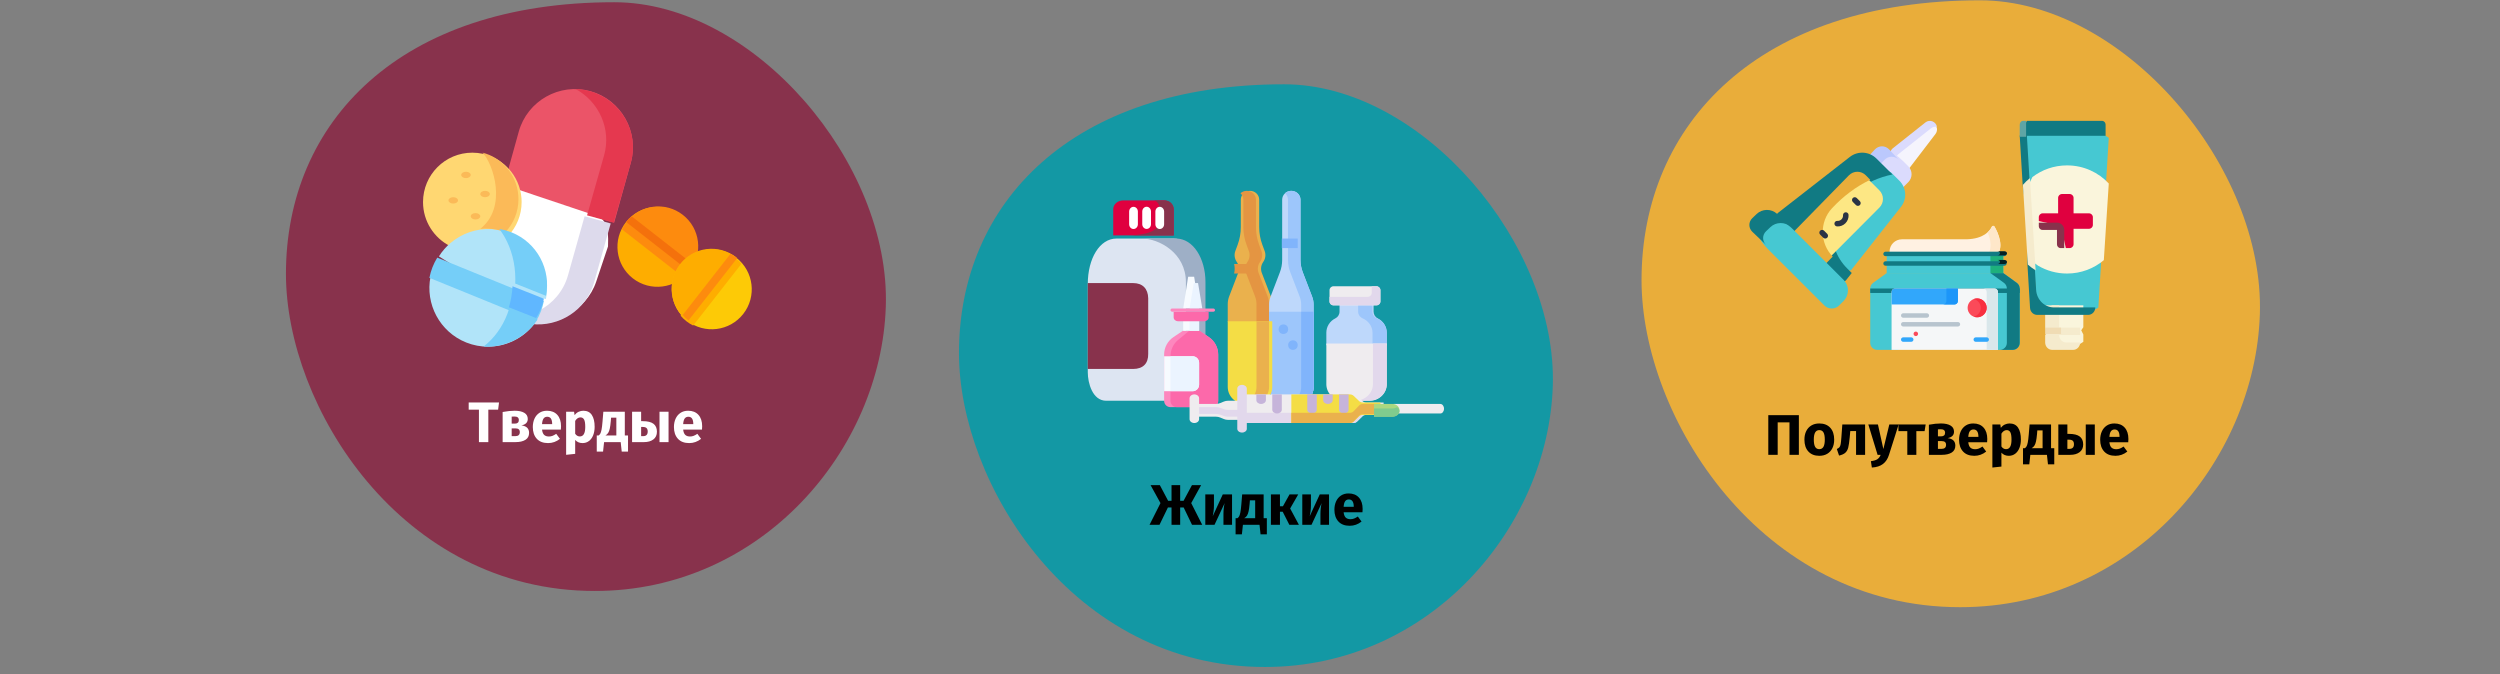 <?xml version="1.0" encoding="UTF-8"?>
<svg width="786px" height="212px" viewBox="0 0 786 212" version="1.1" xmlns="http://www.w3.org/2000/svg" xmlns:xlink="http://www.w3.org/1999/xlink">
    <rect x="0" y="0" width="786" height="212" fill="#808080" stroke="none"/>
    <title>arzneimittel-anwendungsformen-darreichungsformen-konsistenz-ru</title>
    <g id="Page-1" stroke="none" stroke-width="1" fill="none" fill-rule="evenodd">
        <g id="vorlage" transform="translate(-123, -69772)">
            <g id="arzneimittel-anwendungsformen-darreichungsformen-konsistenz-ru" transform="translate(123, 69772)">
                <polygon id="Path" points="0 0 786 0 786 211.7 0 211.7"></polygon>
                <g id="Group" transform="translate(89.9, 0.7)" fill-rule="nonzero">
                    <path d="M97.1,185.1 C149.6,185.1 187.1,140.7 188.6,95.7 C190.1,50.7 147.2,0 103.2,0 C35.7,0 -1.42108547e-14,37.7 -1.42108547e-14,85.4 C-1.42108547e-14,126.9 36,185.1 97.1,185.1 Z" id="Path" fill="#88324C"></path>
                    <g id="Твердые" transform="translate(57.455, 125.826)" fill="#FFFFFF">
                        <polygon id="Path" points="9.54 0 9.252 2.268 6.174 2.268 6.174 12.474 3.222 12.474 3.222 2.268 0 2.268 0 0"></polygon>
                        <path d="M16.56,7.218 C18.18,7.41 18.99,8.196 18.99,9.576 C18.99,10.548 18.609,11.274 17.847,11.754 C17.085,12.234 16.044,12.474 14.724,12.474 L10.674,12.474 L10.674,3.006 C12.102,2.742 13.362,2.61 14.454,2.61 C15.75,2.61 16.761,2.829 17.487,3.267 C18.213,3.705 18.576,4.35 18.576,5.202 C18.576,5.742 18.405,6.183 18.063,6.525 C17.721,6.867 17.22,7.098 16.56,7.218 Z M14.4,4.428 C14.028,4.428 13.734,4.44 13.518,4.464 L13.518,6.66 L14.526,6.66 C14.922,6.66 15.228,6.567 15.444,6.381 C15.66,6.195 15.768,5.91 15.768,5.526 C15.768,4.794 15.312,4.428 14.4,4.428 Z M14.634,10.602 C15.594,10.602 16.074,10.176 16.074,9.324 C16.074,8.928 15.96,8.634 15.732,8.442 C15.504,8.25 15.144,8.154 14.652,8.154 L13.518,8.154 L13.518,10.602 L14.634,10.602 Z" id="Shape"></path>
                        <path d="M29.034,7.506 C29.034,7.902 29.016,8.244 28.98,8.532 L23.058,8.532 C23.154,9.336 23.382,9.9 23.742,10.224 C24.102,10.548 24.6,10.71 25.236,10.71 C25.62,10.71 25.992,10.641 26.352,10.503 C26.712,10.365 27.102,10.152 27.522,9.864 L28.692,11.448 C27.576,12.336 26.334,12.78 24.966,12.78 C23.418,12.78 22.23,12.324 21.402,11.412 C20.574,10.5 20.16,9.276 20.16,7.74 C20.16,6.768 20.334,5.895 20.682,5.121 C21.03,4.347 21.54,3.735 22.212,3.285 C22.884,2.835 23.688,2.61 24.624,2.61 C26.004,2.61 27.084,3.042 27.864,3.906 C28.644,4.77 29.034,5.97 29.034,7.506 Z M26.244,6.696 C26.22,5.232 25.704,4.5 24.696,4.5 C24.204,4.5 23.823,4.68 23.553,5.04 C23.283,5.4 23.118,5.994 23.058,6.822 L26.244,6.822 L26.244,6.696 Z" id="Shape"></path>
                        <path d="M36.036,2.61 C37.236,2.61 38.13,3.054 38.718,3.942 C39.306,4.83 39.6,6.072 39.6,7.668 C39.6,8.652 39.447,9.531 39.141,10.305 C38.835,11.079 38.394,11.685 37.818,12.123 C37.242,12.561 36.57,12.78 35.802,12.78 C34.842,12.78 34.068,12.45 33.48,11.79 L33.48,16.164 L30.636,16.47 L30.636,2.916 L33.138,2.916 L33.282,3.978 C33.654,3.51 34.08,3.165 34.56,2.943 C35.04,2.721 35.532,2.61 36.036,2.61 Z M34.938,10.692 C36.078,10.692 36.648,9.696 36.648,7.704 C36.648,6.576 36.522,5.793 36.27,5.355 C36.018,4.917 35.64,4.698 35.136,4.698 C34.812,4.698 34.509,4.794 34.227,4.986 C33.945,5.178 33.696,5.454 33.48,5.814 L33.48,9.846 C33.864,10.41 34.35,10.692 34.938,10.692 Z" id="Shape"></path>
                        <path d="M50.094,10.386 L50.094,15.462 L48.114,15.462 L47.79,12.474 L42.57,12.474 L42.246,15.462 L40.266,15.462 L40.266,10.386 L40.86,10.386 C41.076,10.23 41.253,10.029 41.391,9.783 C41.529,9.537 41.655,9.132 41.769,8.568 C41.883,8.004 41.982,7.2 42.066,6.156 L42.336,2.916 L49.086,2.916 L49.086,10.386 L50.094,10.386 Z M46.422,4.788 L44.766,4.788 L44.676,5.904 C44.592,6.864 44.487,7.635 44.361,8.217 C44.235,8.799 44.064,9.255 43.848,9.585 C43.632,9.915 43.344,10.182 42.984,10.386 L46.422,10.386 L46.422,4.788 Z" id="Shape"></path>
                        <path d="M54.72,5.886 C56.268,5.886 57.399,6.165 58.113,6.723 C58.827,7.281 59.184,8.106 59.184,9.198 C59.184,10.254 58.812,11.064 58.068,11.628 C57.324,12.192 56.346,12.474 55.134,12.474 L51.372,12.474 L51.372,2.916 L54.216,2.916 L54.216,5.886 L54.72,5.886 Z M59.994,2.916 L62.838,2.916 L62.838,12.474 L59.994,12.474 L59.994,2.916 Z M54.828,10.602 C55.8,10.602 56.286,10.116 56.286,9.144 C56.286,8.652 56.163,8.289 55.917,8.055 C55.671,7.821 55.254,7.704 54.666,7.704 L54.216,7.704 L54.216,10.602 L54.828,10.602 Z" id="Shape"></path>
                        <path d="M73.404,7.506 C73.404,7.902 73.386,8.244 73.35,8.532 L67.428,8.532 C67.524,9.336 67.752,9.9 68.112,10.224 C68.472,10.548 68.97,10.71 69.606,10.71 C69.99,10.71 70.362,10.641 70.722,10.503 C71.082,10.365 71.472,10.152 71.892,9.864 L73.062,11.448 C71.946,12.336 70.704,12.78 69.336,12.78 C67.788,12.78 66.6,12.324 65.772,11.412 C64.944,10.5 64.53,9.276 64.53,7.74 C64.53,6.768 64.704,5.895 65.052,5.121 C65.4,4.347 65.91,3.735 66.582,3.285 C67.254,2.835 68.058,2.61 68.994,2.61 C70.374,2.61 71.454,3.042 72.234,3.906 C73.014,4.77 73.404,5.97 73.404,7.506 Z M70.614,6.696 C70.59,5.232 70.074,4.5 69.066,4.5 C68.574,4.5 68.193,4.68 67.923,5.04 C67.653,5.4 67.488,5.994 67.428,6.822 L70.614,6.822 L70.614,6.696 Z" id="Shape"></path>
                    </g>
                </g>
                <g id="Group" transform="translate(301.5, 26.5)" fill-rule="nonzero">
                    <path d="M96.2,183.2 C148.2,183.2 185.3,139.2 186.7,94.8 C188.1,50.4 145.7,0 102.2,0 C35.4,0 0,37.3 0,84.5 C0,125.6 35.7,183.2 96.2,183.2 Z" id="Path" fill="#1398A4"></path>
                    <g id="Жидкие" transform="translate(59.915, 126.026)" fill="#000000">
                        <polygon id="Path" points="16.218 0 13.104 5.652 16.56 12.474 13.356 12.474 10.728 7.02 9.63 7.02 9.63 12.474 6.912 12.474 6.912 7.02 5.778 7.02 3.132 12.474 0 12.474 3.438 5.652 0.324 0 3.24 0 5.85 4.932 6.912 4.932 6.912 0 9.63 0 9.63 4.932 10.692 4.932 13.338 0"></polygon>
                        <path d="M25.938,12.474 L23.238,12.474 L23.238,9.072 C23.238,8.4 23.274,7.764 23.346,7.164 C23.418,6.564 23.508,6.06 23.616,5.652 L20.43,12.474 L17.532,12.474 L17.532,2.916 L20.25,2.916 L20.25,6.372 C20.25,7.008 20.211,7.632 20.133,8.244 C20.055,8.856 19.968,9.36 19.872,9.756 L23.022,2.916 L25.938,2.916 L25.938,12.474 Z" id="Path"></path>
                        <path d="M36.882,10.386 L36.882,15.462 L34.902,15.462 L34.578,12.474 L29.358,12.474 L29.034,15.462 L27.054,15.462 L27.054,10.386 L27.648,10.386 C27.864,10.23 28.041,10.029 28.179,9.783 C28.317,9.537 28.443,9.132 28.557,8.568 C28.671,8.004 28.77,7.2 28.854,6.156 L29.124,2.916 L35.874,2.916 L35.874,10.386 L36.882,10.386 Z M33.21,4.788 L31.554,4.788 L31.464,5.904 C31.38,6.864 31.275,7.635 31.149,8.217 C31.023,8.799 30.852,9.255 30.636,9.585 C30.42,9.915 30.132,10.182 29.772,10.386 L33.21,10.386 L33.21,4.788 Z" id="Shape"></path>
                        <polygon id="Path" points="46.746 2.916 44.208 7.344 46.962 12.474 43.956 12.474 41.868 8.37 41.004 8.37 41.004 12.474 38.16 12.474 38.16 2.916 41.004 2.916 41.004 6.642 41.94 6.642 44.01 2.916"></polygon>
                        <path d="M56.43,12.474 L53.73,12.474 L53.73,9.072 C53.73,8.4 53.766,7.764 53.838,7.164 C53.91,6.564 54,6.06 54.108,5.652 L50.922,12.474 L48.024,12.474 L48.024,2.916 L50.742,2.916 L50.742,6.372 C50.742,7.008 50.703,7.632 50.625,8.244 C50.547,8.856 50.46,9.36 50.364,9.756 L53.514,2.916 L56.43,2.916 L56.43,12.474 Z" id="Path"></path>
                        <path d="M66.996,7.506 C66.996,7.902 66.978,8.244 66.942,8.532 L61.02,8.532 C61.116,9.336 61.344,9.9 61.704,10.224 C62.064,10.548 62.562,10.71 63.198,10.71 C63.582,10.71 63.954,10.641 64.314,10.503 C64.674,10.365 65.064,10.152 65.484,9.864 L66.654,11.448 C65.538,12.336 64.296,12.78 62.928,12.78 C61.38,12.78 60.192,12.324 59.364,11.412 C58.536,10.5 58.122,9.276 58.122,7.74 C58.122,6.768 58.296,5.895 58.644,5.121 C58.992,4.347 59.502,3.735 60.174,3.285 C60.846,2.835 61.65,2.61 62.586,2.61 C63.966,2.61 65.046,3.042 65.826,3.906 C66.606,4.77 66.996,5.97 66.996,7.506 Z M64.206,6.696 C64.182,5.232 63.666,4.5 62.658,4.5 C62.166,4.5 61.785,4.68 61.515,5.04 C61.245,5.4 61.08,5.994 61.02,6.822 L64.206,6.822 L64.206,6.696 Z" id="Shape"></path>
                    </g>
                </g>
                <g id="syrup" transform="translate(360.5, 94.5) scale(-1, 1) translate(-360.5, -94.5) translate(342, 63)" fill-rule="nonzero">
                    <path d="M31.194,63 L6.806,63 C2.452,63 1,57.035 1,54.051 L1,25.713 C1,18.256 4.762,12 10,12 L28,12 C33.238,12 37,18.256 37,26.282 L37,54.051 C37,57.358 35.548,63 31.194,63 L31.194,63 Z" id="Path" fill="#DDE5F2"></path>
                    <path d="M12.108,63 L5.954,63 C1.492,63 0,57.03 0,54.045 L0,25.71 C0,18.255 3.862,12 9.231,12 L20,12 C14.631,12 6.154,16.5 6.154,25.71 L6.154,54.045 C6.154,57.03 7.646,63 12.108,63 Z" id="Path" fill="#9EAFC6"></path>
                    <path d="M25.833,0 L13.167,0 C11.417,0 10,1.231 10,2.75 L10,11 L29,11 L29,2.75 C29,1.231 27.583,0 25.833,0 Z" id="Path" fill="#E0003F"></path>
                    <path d="M22.751,26 C19.743,26 18.063,27.784 18.002,30.764 L18.002,48.234 C17.94,51.305 19.662,53 22.751,53 L37,53 L37,26 L22.751,26 Z" id="Path" fill="#88324C"></path>
                    <path d="M24,11 C24,11 16.52,11 15.12,8.25 C13.72,5.5 13.72,0 16.52,0 L12.8,0 C11.253,0 10,1.231 10,2.75 L10,11 L24,11 Z" id="Path" fill="#88324C"></path>
                    <g id="Group" transform="translate(13, 2)" fill="#FFFFFF">
                        <path d="M1.375,7 C0.616,7 0,6.328 0,5.5 L0,1.523 C0,0.695 0.616,0.023 1.375,0.023 C2.134,0.023 2.75,0.695 2.75,1.523 L2.75,5.5 C2.75,6.328 2.134,7 1.375,7 Z" id="Path"></path>
                        <path d="M5.5,6.977 C4.741,6.977 4.125,6.305 4.125,5.477 L4.125,1.5 C4.125,0.672 4.741,0 5.5,0 C6.259,0 6.875,0.672 6.875,1.5 L6.875,5.477 C6.875,6.305 6.259,6.977 5.5,6.977 Z" id="Path"></path>
                        <path d="M9.625,7 C8.866,7 8.25,6.328 8.25,5.5 L8.25,1.523 C8.25,0.695 8.866,0.023 9.625,0.023 C10.384,0.023 11,0.695 11,1.523 L11,5.5 C11,6.328 10.384,7 9.625,7 Z" id="Path"></path>
                    </g>
                </g>
                <g id="Group" transform="translate(516.1, 0.1)" fill-rule="nonzero">
                    <path d="M100.2,190.8 C154.3,190.8 192.9,145 194.4,98.7 C195.9,52.4 151.7,0 106.4,0 C36.9,0 1.13686838e-13,38.8 1.13686838e-13,88 C1.13686838e-13,130.8 37.2,190.8 100.2,190.8 Z" id="Path" fill="#E9AD3A"></path>
                    <g id="Полутвердые" transform="translate(39.851, 130.426)" fill="#000000">
                        <polygon id="Path" points="9.612 0 9.612 12.474 6.66 12.474 6.66 2.268 2.952 2.268 2.952 12.474 0 12.474 0 0"></polygon>
                        <path d="M16.038,2.61 C17.502,2.61 18.648,3.057 19.476,3.951 C20.304,4.845 20.718,6.096 20.718,7.704 C20.718,8.724 20.529,9.615 20.151,10.377 C19.773,11.139 19.233,11.73 18.531,12.15 C17.829,12.57 16.998,12.78 16.038,12.78 C14.586,12.78 13.443,12.333 12.609,11.439 C11.775,10.545 11.358,9.294 11.358,7.686 C11.358,6.666 11.547,5.775 11.925,5.013 C12.303,4.251 12.843,3.66 13.545,3.24 C14.247,2.82 15.078,2.61 16.038,2.61 Z M16.038,4.698 C15.462,4.698 15.03,4.941 14.742,5.427 C14.454,5.913 14.31,6.666 14.31,7.686 C14.31,8.73 14.451,9.492 14.733,9.972 C15.015,10.452 15.45,10.692 16.038,10.692 C16.614,10.692 17.046,10.449 17.334,9.963 C17.622,9.477 17.766,8.724 17.766,7.704 C17.766,6.66 17.625,5.898 17.343,5.418 C17.061,4.938 16.626,4.698 16.038,4.698 Z" id="Shape"></path>
                        <path d="M30.438,2.916 L30.438,12.474 L27.594,12.474 L27.594,5.004 L25.776,5.004 L25.596,7.038 C25.464,8.442 25.311,9.489 25.137,10.179 C24.963,10.869 24.66,11.412 24.228,11.808 C23.796,12.204 23.136,12.504 22.248,12.708 L21.546,10.638 C21.942,10.458 22.221,10.269 22.383,10.071 C22.545,9.873 22.668,9.555 22.752,9.117 C22.836,8.679 22.914,7.938 22.986,6.894 L23.274,2.916 L30.438,2.916 Z" id="Path"></path>
                        <path d="M37.944,12.492 C37.56,13.728 36.933,14.679 36.063,15.345 C35.193,16.011 34.026,16.386 32.562,16.47 L32.256,14.472 C33.168,14.352 33.843,14.148 34.281,13.86 C34.719,13.572 35.07,13.11 35.334,12.474 L34.362,12.474 L31.446,2.916 L34.47,2.916 L36.18,10.656 L38.052,2.916 L40.986,2.916 L37.944,12.492 Z" id="Path"></path>
                        <polygon id="Path" points="49.482 2.916 49.14 5.022 46.548 5.022 46.548 12.474 43.704 12.474 43.704 5.022 40.914 5.022 40.914 2.916"></polygon>
                        <path d="M56.376,7.218 C57.996,7.41 58.806,8.196 58.806,9.576 C58.806,10.548 58.425,11.274 57.663,11.754 C56.901,12.234 55.86,12.474 54.54,12.474 L50.49,12.474 L50.49,3.006 C51.918,2.742 53.178,2.61 54.27,2.61 C55.566,2.61 56.577,2.829 57.303,3.267 C58.029,3.705 58.392,4.35 58.392,5.202 C58.392,5.742 58.221,6.183 57.879,6.525 C57.537,6.867 57.036,7.098 56.376,7.218 Z M54.216,4.428 C53.844,4.428 53.55,4.44 53.334,4.464 L53.334,6.66 L54.342,6.66 C54.738,6.66 55.044,6.567 55.26,6.381 C55.476,6.195 55.584,5.91 55.584,5.526 C55.584,4.794 55.128,4.428 54.216,4.428 Z M54.45,10.602 C55.41,10.602 55.89,10.176 55.89,9.324 C55.89,8.928 55.776,8.634 55.548,8.442 C55.32,8.25 54.96,8.154 54.468,8.154 L53.334,8.154 L53.334,10.602 L54.45,10.602 Z" id="Shape"></path>
                        <path d="M68.85,7.506 C68.85,7.902 68.832,8.244 68.796,8.532 L62.874,8.532 C62.97,9.336 63.198,9.9 63.558,10.224 C63.918,10.548 64.416,10.71 65.052,10.71 C65.436,10.71 65.808,10.641 66.168,10.503 C66.528,10.365 66.918,10.152 67.338,9.864 L68.508,11.448 C67.392,12.336 66.15,12.78 64.782,12.78 C63.234,12.78 62.046,12.324 61.218,11.412 C60.39,10.5 59.976,9.276 59.976,7.74 C59.976,6.768 60.15,5.895 60.498,5.121 C60.846,4.347 61.356,3.735 62.028,3.285 C62.7,2.835 63.504,2.61 64.44,2.61 C65.82,2.61 66.9,3.042 67.68,3.906 C68.46,4.77 68.85,5.97 68.85,7.506 Z M66.06,6.696 C66.036,5.232 65.52,4.5 64.512,4.5 C64.02,4.5 63.639,4.68 63.369,5.04 C63.099,5.4 62.934,5.994 62.874,6.822 L66.06,6.822 L66.06,6.696 Z" id="Shape"></path>
                        <path d="M75.852,2.61 C77.052,2.61 77.946,3.054 78.534,3.942 C79.122,4.83 79.416,6.072 79.416,7.668 C79.416,8.652 79.263,9.531 78.957,10.305 C78.651,11.079 78.21,11.685 77.634,12.123 C77.058,12.561 76.386,12.78 75.618,12.78 C74.658,12.78 73.884,12.45 73.296,11.79 L73.296,16.164 L70.452,16.47 L70.452,2.916 L72.954,2.916 L73.098,3.978 C73.47,3.51 73.896,3.165 74.376,2.943 C74.856,2.721 75.348,2.61 75.852,2.61 Z M74.754,10.692 C75.894,10.692 76.464,9.696 76.464,7.704 C76.464,6.576 76.338,5.793 76.086,5.355 C75.834,4.917 75.456,4.698 74.952,4.698 C74.628,4.698 74.325,4.794 74.043,4.986 C73.761,5.178 73.512,5.454 73.296,5.814 L73.296,9.846 C73.68,10.41 74.166,10.692 74.754,10.692 Z" id="Shape"></path>
                        <path d="M89.91,10.386 L89.91,15.462 L87.93,15.462 L87.606,12.474 L82.386,12.474 L82.062,15.462 L80.082,15.462 L80.082,10.386 L80.676,10.386 C80.892,10.23 81.069,10.029 81.207,9.783 C81.345,9.537 81.471,9.132 81.585,8.568 C81.699,8.004 81.798,7.2 81.882,6.156 L82.152,2.916 L88.902,2.916 L88.902,10.386 L89.91,10.386 Z M86.238,4.788 L84.582,4.788 L84.492,5.904 C84.408,6.864 84.303,7.635 84.177,8.217 C84.051,8.799 83.88,9.255 83.664,9.585 C83.448,9.915 83.16,10.182 82.8,10.386 L86.238,10.386 L86.238,4.788 Z" id="Shape"></path>
                        <path d="M94.536,5.886 C96.084,5.886 97.215,6.165 97.929,6.723 C98.643,7.281 99,8.106 99,9.198 C99,10.254 98.628,11.064 97.884,11.628 C97.14,12.192 96.162,12.474 94.95,12.474 L91.188,12.474 L91.188,2.916 L94.032,2.916 L94.032,5.886 L94.536,5.886 Z M99.81,2.916 L102.654,2.916 L102.654,12.474 L99.81,12.474 L99.81,2.916 Z M94.644,10.602 C95.616,10.602 96.102,10.116 96.102,9.144 C96.102,8.652 95.979,8.289 95.733,8.055 C95.487,7.821 95.07,7.704 94.482,7.704 L94.032,7.704 L94.032,10.602 L94.644,10.602 Z" id="Shape"></path>
                        <path d="M113.22,7.506 C113.22,7.902 113.202,8.244 113.166,8.532 L107.244,8.532 C107.34,9.336 107.568,9.9 107.928,10.224 C108.288,10.548 108.786,10.71 109.422,10.71 C109.806,10.71 110.178,10.641 110.538,10.503 C110.898,10.365 111.288,10.152 111.708,9.864 L112.878,11.448 C111.762,12.336 110.52,12.78 109.152,12.78 C107.604,12.78 106.416,12.324 105.588,11.412 C104.76,10.5 104.346,9.276 104.346,7.74 C104.346,6.768 104.52,5.895 104.868,5.121 C105.216,4.347 105.726,3.735 106.398,3.285 C107.07,2.835 107.874,2.61 108.81,2.61 C110.19,2.61 111.27,3.042 112.05,3.906 C112.83,4.77 113.22,5.97 113.22,7.506 Z M110.43,6.696 C110.406,5.232 109.89,4.5 108.882,4.5 C108.39,4.5 108.009,4.68 107.739,5.04 C107.469,5.4 107.304,5.994 107.244,6.822 L110.43,6.822 L110.43,6.696 Z" id="Shape"></path>
                    </g>
                </g>
                <g id="drugs" transform="translate(133, 28)" fill-rule="nonzero">
                    <path d="M31.134,33.956 L40.703,36.614 L60.093,42 L65.334,23.157 C68.027,13.479 62.304,3.356 52.618,0.665 C42.928,-2.025 32.802,3.689 30.105,13.372 L27,24.546 C27,31.372 28.807,33.313 31.134,33.956 L31.134,33.956 Z" id="Path" fill="#EB5468"></path>
                    <path d="M32.703,67.614 L52.093,73 L57.334,54.157 C60.027,44.479 54.304,34.356 44.618,31.665 C34.928,28.975 24.802,34.689 22.105,44.372 L19,55.546 C19,62.372 20.807,64.313 23.134,64.956 L32.703,67.614 Z" id="Path-Copy" fill="#FFFFFF" transform="translate(38.5, 52) rotate(-177) translate(-38.5, -52) "></path>
                    <path d="M56.92,20.866 L51.571,39.712 L59.971,42 L65.321,23.154 C68.069,13.473 62.227,3.349 52.342,0.658 C50.895,0.264 49.443,0.051 48,0 C55.35,4.011 59.266,12.598 56.92,20.866 L56.92,20.866 Z" id="Path" fill="#E5384F"></path>
                    <path d="M59,42.254 L50.799,40 L45.576,58.568 C44.177,63.546 40.76,67.461 36.438,69.688 C36.032,70.669 35.552,71.591 34.997,72.458 C34.688,72.946 34.356,73.416 34,73.868 C42.787,74.931 51.339,69.487 53.777,60.822 L59,42.254 Z" id="Path" fill="#DDDAEC"></path>
                    <path d="M15.498,20 C6.936,20 0,26.949 0,35.52 C0,41.568 3.45,46.801 8.492,49.367 C14.263,51.942 21.352,51.877 26.743,46.202 C29.38,43.422 31,39.657 31,35.52 C31,35.13 30.986,34.744 30.958,34.363 C30.689,30.719 29.166,27.428 26.817,24.918 C23.989,21.892 19.964,20 15.498,20 Z" id="Path" fill="#FFD772"></path>
                    <path d="M20.579,62.417 L38.646,66 C40.352,57.455 35.78,48.649 27.392,45.308 C27.271,45.262 27.15,45.215 27.028,45.169 C25.206,44.488 23.337,44.111 21.487,44.023 C16.813,43.79 12.242,45.364 8.709,48.342 C7.279,49.539 6.025,50.969 5,52.605 L20.579,62.417 Z" id="Path" fill="#B1E4F9"></path>
                    <path d="M36,72.401 L20.399,64.6 L2.351,59 C0.654,67.543 5.227,76.351 13.608,79.69 C15.836,80.576 18.138,81 20.399,81 L20.432,81 C26.086,80.995 31.502,78.365 34.993,73.842 C35.352,73.381 35.688,72.9 36,72.401 L36,72.401 Z" id="Path" fill="#B1E4F9"></path>
                    <path d="M18.739,20 C22.163,23.695 26.558,37.171 18,43.952 C18.85,43.866 19.71,43.844 20.574,43.889 C22.351,43.975 24.145,44.341 25.896,45 C28.438,42.299 30,38.639 30,34.619 C30,34.239 29.987,33.864 29.96,33.494 C29.7,29.952 28.232,26.754 25.967,24.314 C24.043,22.241 21.55,20.718 18.739,20 Z" id="Path" fill="#FBBA58"></path>
                    <path d="M36,72.447 L27.097,69 C26.915,69.589 26.72,70.16 26.5,70.726 C24.882,74.937 22.261,78.5 19,80.972 C19.339,80.991 19.683,81 20.022,81 L20.055,81 C25.846,80.995 31.393,78.379 34.969,73.88 C35.337,73.421 35.68,72.943 36,72.447 L36,72.447 Z" id="Path" fill="#75CEF8"></path>
                    <path d="M28.982,61.149 L38.658,65 C40.304,56.758 35.893,48.265 27.799,45.043 C27.682,44.998 27.566,44.953 27.449,44.908 C26.311,44.481 25.156,44.18 24,44 C24.598,44.791 25.151,45.631 25.655,46.521 C27.777,50.264 29.018,54.812 29.018,59.715 C29.018,60.196 29.009,60.672 28.982,61.149 L28.982,61.149 Z" id="Path" fill="#75CEF8"></path>
                    <path d="M38,66.648 L18.67,58.777 L4.475,53 C3.89,53.949 3.379,54.97 2.956,56.052 C2.534,57.144 2.218,58.246 2,59.356 L22.607,67.745 L35.521,73 C36.11,72.046 36.621,71.02 37.044,69.933 C37.466,68.851 37.782,67.75 38,66.648 L38,66.648 Z" id="Path" fill="#75CEF8"></path>
                    <path d="M27,68.615 L35.552,72 C36.134,71.084 36.638,70.1 37.055,69.057 C37.473,68.018 37.785,66.961 38,65.904 L28.132,62 C28.018,64.31 27.628,66.533 27,68.615 L27,68.615 Z" id="Path" fill="#60B7FF"></path>
                    <path d="M19.52,34 L19.48,34 C18.663,34 18,33.552 18,33 C18,32.448 18.663,32 19.48,32 L19.52,32 C20.337,32 21,32.448 21,33 C21,33.552 20.337,34 19.52,34 Z" id="Path" fill="#FBBA58"></path>
                    <path d="M16.52,41 L16.48,41 C15.663,41 15,40.552 15,40 C15,39.448 15.663,39 16.48,39 L16.52,39 C17.337,39 18,39.448 18,40 C18,40.552 17.337,41 16.52,41 Z" id="Path" fill="#FBBA58"></path>
                    <path d="M9.522,36 L9.478,36 C8.662,36 8,35.552 8,35 C8,34.448 8.662,34 9.478,34 L9.522,34 C10.338,34 11,34.448 11,35 C11,35.552 10.338,36 9.522,36 Z" id="Path" fill="#FBBA58"></path>
                    <path d="M13.52,28 L13.48,28 C12.663,28 12,27.552 12,27 C12,26.448 12.663,26 13.48,26 L13.52,26 C14.337,26 15,26.448 15,27 C15,27.552 14.337,28 13.52,28 Z" id="Path" fill="#FBBA58"></path>
                </g>
                <g id="tablets" transform="translate(215.238, 84.277) rotate(-20) translate(-215.238, -84.277) translate(192.172, 57.76)" fill-rule="nonzero">
                    <circle id="Oval" fill="#FEAD00" transform="translate(17.32, 17.32) rotate(-122) translate(-17.32, -17.32) " cx="17.32" cy="17.32" r="12.569"></circle>
                    <path d="M26.871,5.186 L9.121,22.936 C14.023,27.837 21.969,27.837 26.871,22.936 C31.772,18.034 31.772,10.087 26.871,5.186 Z" id="Path" fill="#FD8B0E" transform="translate(19.834, 15.899) rotate(-77) translate(-19.834, -15.899) "></path>
                    <path d="M24.313,6.972 L6.889,24.395 C7.347,25.086 7.881,25.742 8.489,26.351 C9.098,26.96 9.754,27.493 10.445,27.951 L27.869,10.527 C27.411,9.836 26.878,9.18 26.269,8.571 C25.66,7.963 25.004,7.429 24.313,6.972 Z" id="Path" fill="#FD8B0E" transform="translate(17.379, 17.461) rotate(-77) translate(-17.379, -17.461) "></path>
                    <path d="M26.284,6.972 L8.675,24.581 C9.278,25.184 9.928,25.712 10.612,26.165 L27.869,8.909 C27.415,8.224 26.887,7.575 26.284,6.972 Z" id="Path" fill="#F4710C" transform="translate(18.272, 16.568) rotate(-77) translate(-18.272, -16.568) "></path>
                    <circle id="Oval" fill="#FDCA06" transform="translate(28.811, 35.714) rotate(-122) translate(-28.811, -35.714) " cx="28.811" cy="35.714" r="12.569"></circle>
                    <path d="M16.709,26.27 L34.459,44.02 C39.36,39.118 39.36,31.172 34.459,26.27 C29.558,21.369 21.611,21.369 16.709,26.27 Z" id="Path" fill="#FEAD00" transform="translate(27.422, 33.307) rotate(-77) translate(-27.422, -33.307) "></path>
                    <path d="M18.049,28.828 L35.472,46.252 C36.163,45.794 36.819,45.26 37.428,44.652 C38.037,44.043 38.57,43.387 39.028,42.696 L21.604,25.272 C20.913,25.73 20.257,26.263 19.649,26.872 C19.04,27.481 18.506,28.137 18.049,28.828 Z" id="Path" fill="#FEAD00" transform="translate(28.538, 35.762) rotate(-77) translate(-28.538, -35.762) "></path>
                    <path d="M18.941,26.857 L36.55,44.466 C37.153,43.863 37.681,43.213 38.135,42.529 L20.878,25.272 C20.194,25.726 19.544,26.254 18.941,26.857 Z" id="Path" fill="#FD8B0E" transform="translate(28.538, 34.869) rotate(-77) translate(-28.538, -34.869) "></path>
                </g>
                <g id="ointment-(1)" transform="translate(550, 38)" fill-rule="nonzero">
                    <path d="M50.25,14.945 L58.521,4.118 C58.951,3.544 59.087,2.833 58.947,2.173 C57.947,0.242 56.591,1.178 56.018,1.609 L45.217,9.9 C43.853,11.267 43.16,12.809 45.748,15.403 C47.146,16.223 48.886,16.312 50.25,14.945 Z" id="Path" fill="#F5F4FD"></path>
                    <path d="M46.782,10.529 L57.139,2.314 C57.688,1.888 58.368,1.752 59,1.891 C58.651,0.187 56.711,-0.566 55.367,0.478 L45.009,8.693 C42.997,10.778 44.281,13.749 46.344,15 C45.559,13.612 45.475,11.884 46.782,10.529 L46.782,10.529 Z" id="Path" fill="#DBDBFD"></path>
                    <path d="M49.98,14.294 L48.284,12.61 C44.674,9.026 43.133,9.755 41.747,11.131 L38,14.851 C38.274,15.124 45.854,22.649 46.208,23 L49.954,19.28 C51.34,17.904 51.348,15.679 49.98,14.294 L49.98,14.294 Z" id="Path" fill="#DBDBFD"></path>
                    <path d="M47,12.28 L43.979,9.006 C42.709,7.656 40.67,7.665 39.409,9.031 L36,12.726 C36.68,13.462 37.789,14.665 39.021,16 L42.431,12.305 C43.691,10.939 45.731,10.931 47,12.28 L47,12.28 Z" id="Path" fill="#BBC8FD"></path>
                    <path d="M47.191,18.843 L44.563,16.22 C35.187,11.746 24.93,20.411 19.134,28.669 C16.869,31.897 16.349,36.07 17.853,39.714 C21.19,47.804 31.942,46.97 31.951,46.98 L47.647,27.056 C49.613,24.602 49.416,21.065 47.191,18.843 Z" id="Path" fill="#46C8D2"></path>
                    <path d="M32.919,22.19 C36.666,19.593 40.788,17.686 45,16.853 L39.916,11.819 C37.655,9.581 34.057,9.384 31.561,11.361 L8.938,28.977 C3.288,34.175 24.771,55.444 30.339,50.165 L32.19,47.835 C32.063,47.696 32.41,48.037 30.788,46.43 C23.738,39.45 24.752,27.852 32.919,22.19 Z" id="Path" fill="#117A83"></path>
                    <path d="M40.883,21.852 L37.607,18.564 C32.212,15.802 24.074,23.544 18.723,34.016 C17.901,35.624 17.761,37.515 18.401,39.205 C19.514,42.141 22.639,43.912 25.696,42.512 L40.883,27.267 C42.372,25.772 42.372,23.347 40.883,21.852 Z" id="Path" fill="#FDE784"></path>
                    <path d="M38,18.532 L36.63,17.131 C35.155,15.623 32.763,15.623 31.288,17.131 L14.15,34.648 L14.15,34.65 C9.63,39.271 19.584,49.445 24.105,44.824 L26.207,42.675 C22.122,38.499 22.002,31.736 25.992,27.464 C29.448,23.764 33.564,20.621 38,18.532 L38,18.532 Z" id="Path" fill="#E9AD3A"></path>
                    <path d="M28.217,58.042 L29.618,56.645 C31.432,54.833 31.46,51.913 29.703,50.067 C21.121,41.495 18.223,38.603 13.862,34.248 C9.675,30.067 7.072,30.506 5.257,32.318 L3.858,33.717 C2.579,34.993 2.349,36.833 5.876,40.355 L23.588,58.042 C24.867,59.319 26.939,59.319 28.217,58.042 Z" id="Path" fill="#46C8D2"></path>
                    <path d="M5.252,34.708 L6.609,33.41 C8.37,31.728 11.206,31.702 13,33.331 L8.679,29.203 C6.885,27.573 4.049,27.6 2.288,29.282 L0.931,30.58 C-0.31,31.764 -0.31,33.686 0.931,34.871 L5.252,39 C4.011,37.814 4.011,35.893 5.252,34.708 Z" id="Path" fill="#117A83"></path>
                    <g id="Group" transform="translate(22, 24)" fill="#293345">
                        <path d="M1.241,12.745 L0.255,11.759 C-0.085,11.418 -0.085,10.866 0.255,10.525 C0.596,10.185 1.148,10.185 1.489,10.525 L2.475,11.511 C2.815,11.852 2.815,12.404 2.475,12.744 C2.134,13.085 1.582,13.085 1.241,12.745 Z" id="Path"></path>
                        <path d="M11.511,2.476 L10.524,1.489 C10.183,1.148 10.183,0.596 10.524,0.255 C10.865,-0.085 11.417,-0.085 11.757,0.255 L12.745,1.243 C13.085,1.583 13.085,2.135 12.745,2.476 C12.404,2.817 11.852,2.816 11.511,2.476 Z" id="Path"></path>
                        <path d="M5.55,9.188 C5.07,9.154 4.707,8.738 4.74,8.257 C4.774,7.777 5.19,7.415 5.671,7.447 C6.671,7.518 7.518,6.688 7.447,5.671 C7.414,5.19 7.777,4.774 8.257,4.74 C8.737,4.707 9.154,5.07 9.187,5.55 C9.256,6.535 8.894,7.5 8.197,8.198 C7.485,8.909 6.514,9.254 5.55,9.188 L5.55,9.188 Z" id="Path"></path>
                    </g>
                </g>
                <g id="ointment-(2)" transform="translate(588, 71)" fill-rule="nonzero">
                    <g id="Group">
                        <g id="Path" transform="translate(6.079, 0)">
                            <path d="M24.201,4.233 L3.907,4.233 C1.749,4.233 0,5.965 0,8.102 L0,9.691 L33.325,9.691 C36.345,6.999 34.107,2.191 32.999,0.239 C32.81,-0.093 32.324,-0.075 32.16,0.269 C31.508,1.633 29.588,4.1 24.201,4.233 Z" fill="#FFF1E2"></path>
                            <path d="M33.325,9.69 L30.253,9.69 C32.557,7.638 31.802,4.355 30.823,2.046 C31.512,1.418 31.922,0.77 32.16,0.269 C32.324,-0.075 32.811,-0.093 32.999,0.239 C34.107,2.191 36.346,6.999 33.325,9.69 Z" fill="#FEE7C9"></path>
                        </g>
                        <g transform="translate(0, 8.132)">
                            <g>
                                <path d="M46.09,9.799 L41.829,6.722 L5.171,6.722 L0.91,9.799 C0.338,10.212 0,10.871 0,11.572 L0,28.673 C0,29.885 0.992,30.868 2.216,30.868 L8.838,30.868 L8.838,13.018 L38.449,13.018 L38.449,30.868 L44.784,30.868 C46.008,30.868 47,29.885 47,28.673 L47,11.572 C47,10.871 46.662,10.212 46.09,9.799 Z" id="Path" fill="#46C8D2"></path>
                                <polygon id="Path" fill="#117A83" points="0 11.572 47 11.572 47 12.976 0 12.976"></polygon>
                                <path d="M47,11.572 L47,28.674 C47,29.885 46.008,30.868 44.784,30.868 L40.738,30.868 C41.962,30.868 42.954,29.885 42.954,28.674 L42.954,11.572 C42.954,10.871 42.616,10.212 42.044,9.799 L37.783,6.722 L41.828,6.722 L46.089,9.799 C46.662,10.212 47,10.871 47,11.572 Z" id="Path" fill="#117A83"></path>
                                <path d="M40.162,30.868 L6.712,30.868 L6.712,12.669 C6.712,12.063 7.208,11.572 7.82,11.572 L39.054,11.572 C39.666,11.572 40.162,12.063 40.162,12.669 L40.162,30.868 L40.162,30.868 Z" id="Path" fill="#F5F7F8"></path>
                                <path d="M40.162,12.669 L40.162,30.868 L36.613,30.868 L36.613,12.669 C36.613,12.063 36.117,11.572 35.505,11.572 L39.054,11.572 C39.666,11.572 40.162,12.063 40.162,12.669 Z" id="Path" fill="#D9E7EB"></path>
                                <path d="M27.567,11.572 L7.82,11.572 C7.208,11.572 6.712,12.063 6.712,12.669 L6.712,16.6 L26.459,16.6 C27.071,16.6 27.567,16.109 27.567,15.503 L27.567,11.572 Z" id="Path" fill="#31A7FB"></path>
                                <path d="M27.567,11.572 L27.567,15.504 C27.567,16.109 27.071,16.601 26.459,16.601 L22.845,16.601 C23.457,16.601 23.953,16.109 23.953,15.504 L23.953,11.572 L27.567,11.572 Z" id="Path" fill="#1C96F9"></path>
                                <polygon id="Path" fill="#46C8D2" points="5.171 0.702 41.829 0.702 41.829 6.722 5.171 6.722"></polygon>
                                <polygon id="Path" fill="#1EB07C" points="37.783 0.702 41.828 0.702 41.828 6.722 37.783 6.722"></polygon>
                                <path d="M42.178,1.405 L4.822,1.405 C4.431,1.405 4.113,1.09 4.113,0.702 C4.113,0.314 4.431,0 4.822,0 L42.178,0 C42.57,0 42.887,0.314 42.887,0.702 C42.887,1.09 42.57,1.405 42.178,1.405 Z" id="Path" fill="#117A83"></path>
                                <path d="M42.178,4.415 L4.822,4.415 C4.431,4.415 4.113,4.1 4.113,3.712 C4.113,3.324 4.431,3.01 4.822,3.01 L42.178,3.01 C42.57,3.01 42.887,3.324 42.887,3.712 C42.887,4.1 42.57,4.415 42.178,4.415 Z" id="Path" fill="#117A83"></path>
                                <g transform="translate(30.615, 14.686)">
                                    <ellipse id="Oval" fill="#FB4A59" cx="2.999" cy="2.97" rx="2.999" ry="2.97"></ellipse>
                                    <path d="M5.998,2.97 C5.998,4.609 4.655,5.939 2.999,5.939 C2.601,5.939 2.221,5.863 1.873,5.723 C3.168,5.463 4.143,4.329 4.143,2.97 C4.143,1.611 3.168,0.477 1.873,0.217 C2.221,0.077 2.601,0 2.999,0 C4.655,0 5.998,1.33 5.998,2.97 L5.998,2.97 Z" id="Path" fill="#F82F40"></path>
                                </g>
                                <path d="M17.797,20.765 L10.382,20.765 C9.99,20.765 9.672,20.451 9.672,20.063 C9.672,19.675 9.99,19.361 10.382,19.361 L17.797,19.361 C18.189,19.361 18.506,19.675 18.506,20.063 C18.507,20.451 18.189,20.765 17.797,20.765 Z" id="Path" fill="#B7C4CE"></path>
                                <path d="M27.567,23.522 L10.382,23.522 C9.99,23.522 9.672,23.208 9.672,22.82 C9.672,22.432 9.99,22.118 10.382,22.118 L27.567,22.118 C27.959,22.118 28.276,22.432 28.276,22.82 C28.276,23.208 27.959,23.522 27.567,23.522 Z" id="Path" fill="#B7C4CE"></path>
                                <path d="M12.881,28.333 L10.382,28.333 C9.99,28.333 9.672,28.018 9.672,27.63 C9.672,27.243 9.99,26.928 10.382,26.928 L12.881,26.928 C13.273,26.928 13.591,27.243 13.591,27.63 C13.591,28.018 13.273,28.333 12.881,28.333 Z" id="Path" fill="#31A7FB"></path>
                            </g>
                            <path d="M36.613,28.333 L33.191,28.333 C32.8,28.333 32.482,28.018 32.482,27.63 C32.482,27.243 32.8,26.928 33.191,26.928 L36.613,26.928 C37.004,26.928 37.322,27.243 37.322,27.63 C37.322,28.018 37.004,28.333 36.613,28.333 L36.613,28.333 Z" id="Path" fill="#31A7FB"></path>
                            <path d="M14.333,26.533 C13.941,26.533 13.623,26.218 13.623,25.83 L13.623,25.821 C13.623,25.433 13.941,25.118 14.333,25.118 C14.724,25.118 15.042,25.433 15.042,25.821 L15.042,25.83 C15.042,26.218 14.724,26.533 14.333,26.533 Z" id="Path" fill="#FB4A59"></path>
                        </g>
                    </g>
                    <g id="Group" transform="translate(40, 8)" fill="#042124">
                        <path d="M3,0.636 C3,0.988 2.644,1.273 2.205,1.273 L0,1.273 C0.44,1.273 0.795,0.988 0.795,0.636 C0.795,0.285 0.44,0 0,0 L2.205,0 C2.644,0 3,0.285 3,0.636 Z" id="Path"></path>
                        <path d="M3,3.364 C3,3.715 2.644,4 2.205,4 L0,4 C0.44,4 0.795,3.715 0.795,3.364 C0.795,3.012 0.44,2.727 0,2.727 L2.205,2.727 C2.644,2.727 3,3.012 3,3.364 Z" id="Path"></path>
                    </g>
                </g>
                <g id="ointment-(3)" transform="translate(635, 38)" fill-rule="nonzero">
                    <polygon id="Path" fill="#46C8D2" points="2 4.53 5.387 59.578 22.431 60 24.718 58.721 25.554 45.128 24.715 36.856 27.07 20.455 28 5.331 22.688 2"></polygon>
                    <path d="M10,58 L10,68.706 C10,69.973 11.059,71 12.366,71 L17.634,71 L20,69.468 L20,67.174 L19.338,65.837 L20,64.881 L20,58 L10,58 L10,58 Z" id="Path" fill="#FAF5DC"></path>
                    <path d="M19,65 L12.4,65 L12.4,58 L8,58 L8,65 L8.904,66.114 L8,67.333 L8,69.667 C8,70.955 8.985,72 10.2,72 L16.8,72 C18.015,72 19,70.955 19,69.667 L14.6,69.667 C13.385,69.667 12.4,68.622 12.4,67.333 L19,67.333 L19,65 Z" id="Path" fill="#F5EBCD"></path>
                    <path d="M27,1.173 C27,0.525 26.496,0 25.875,0 L2.25,0 L0,4.692 L0.916,19.978 L2.533,32.53 L2.411,44.915 L3.243,58.8 C3.317,60.037 4.301,61 5.489,61 L21.511,61 C22.699,61 23.683,60.037 23.757,58.8 L23.766,58.654 L10.773,58.654 C7.803,58.654 5.344,56.246 5.159,53.154 L2.254,4.692 L27,4.692 L27,1.173 Z" id="Path" fill="#117A83"></path>
                    <path d="M0,1.25 L0,5 L2,5 L2,0 L1,0 C0.448,0 0,0.56 0,1.25 L0,1.25 Z" id="Path" fill="#5FA5A5"></path>
                    <path d="M3.322,43.793 C3.322,43.793 5.785,45.538 5.785,45.538 C8.438,47.097 11.549,48 14.882,48 C19.312,48 23.349,46.405 26.442,43.793 L28,19.701 C24.778,16.211 20.103,14 14.882,14 C10.76,14 6.978,15.378 3.983,17.676 L3,19.701 L3.322,43.793 Z" id="Path" fill="#FAF5DC"></path>
                    <path d="M21.786,29.071 L16.929,29.071 L16.929,24.214 C16.929,23.544 16.385,23 15.714,23 L13.286,23 C12.615,23 12.071,23.544 12.071,24.214 L12.071,29.071 L7.214,29.071 C6.544,29.071 6,29.615 6,30.286 L6,31.5 L12.954,33.046 L14.5,40 L15.714,40 C16.385,40 16.929,39.456 16.929,38.786 L16.929,33.929 L21.786,33.929 C22.456,33.929 23,33.385 23,32.714 L23,30.286 C23,29.615 22.456,29.071 21.786,29.071 L21.786,29.071 Z" id="Path" fill="#E0003F"></path>
                    <path d="M6,33.143 C6,33.774 6.512,34.286 7.143,34.286 L11.714,34.286 L11.714,38.857 C11.714,39.488 12.226,40 12.857,40 L14,40 L14,34.286 C14,33.023 12.977,32 11.714,32 L6,32 L6,33.143 Z" id="Path" fill="#88324C"></path>
                    <path d="M3.208,18 C2.418,18.635 1.671,19.347 1,20.108 L2.167,38.991 L2.55,45.184 C3.312,45.857 4.132,46.466 5,47 L3.208,18 Z" id="Path" fill="#F5EBCD"></path>
                    <polygon id="Path" fill="#F0DCB4" points="8 65 13 65 13 67 8 67"></polygon>
                </g>
                <g id="drops" transform="translate(366, 87)" fill-rule="nonzero">
                    <path d="M15.038,41 L1.962,41 C0.878,41 0,40.113 0,39.019 L0,24.495 C0,22.287 1.092,20.226 2.912,19.001 L5.885,17 L11.115,17 L14.088,19.001 C15.908,20.226 17,22.287 17,24.495 L17,39.019 C17,40.113 16.122,41 15.038,41 Z" id="Path" fill="#FD87BE"></path>
                    <path d="M17,39.019 L17,24.495 C17,22.287 15.91,20.226 14.096,19.002 L11.13,17 L7.87,17 L4.396,19.873 C2.88,21.127 2,23.004 2,24.986 L2,39.019 C2,40.113 2.876,41 3.957,41 L15.043,41 C16.124,41 17,40.113 17,39.019 Z" id="Path" fill="#FC69AA"></path>
                    <polygon id="Path" fill="#F7FBFF" points="6 13 11 13 11 17 6 17"></polygon>
                    <polygon id="Path" fill="#EBF4FF" points="8 13 11 13 11 17 8 17"></polygon>
                    <path d="M3,11 L14,11 L14,12.8 C14,13.463 13.384,14 12.625,14 L4.375,14 C3.616,14 3,13.463 3,12.8 L3,11 Z" id="Path" fill="#FC69AA"></path>
                    <polygon id="Path" fill="#F7FBFF" points="11 10 6 10 7.562 0 9.438 0"></polygon>
                    <polygon id="Path" fill="#EBF4FF" points="9.333 2 8 10 12 10 10.667 2"></polygon>
                    <path d="M0,25 L8.938,25 C10.077,25 11,25.923 11,27.062 L11,33.938 C11,35.077 10.077,36 8.938,36 L0,36 L0,25 L0,25 Z" id="Path" fill="#F7FBFF"></path>
                    <path d="M2,25 L8.923,25 C10.07,25 11,25.923 11,27.062 L11,33.938 C11,35.077 10.07,36 8.923,36 L2,36 L2,25 L2,25 Z" id="Path" fill="#EBF4FF"></path>
                    <rect id="Rectangle" fill="#FD87BE" x="2" y="10" width="14" height="1" rx="0.5"></rect>
                </g>
                <g id="ampoule" transform="translate(374, 60)" fill-rule="nonzero">
                    <path d="M25.513,42 L26,41.121 L26,35.62 C26,34.786 25.846,33.958 25.546,33.175 L22.723,25.822 C22.279,24.665 22.441,23.373 23.159,22.351 C23.868,21.342 24.035,20.068 23.61,18.921 L22.888,16.971 C22.226,15.185 21.888,13.302 21.888,11.405 L21.888,2.778 C21.888,1.244 20.595,0 19,0 C17.405,0 16.112,1.244 16.112,2.778 L16.112,11.405 C16.112,13.302 15.774,15.185 15.112,16.972 L14.39,18.921 C13.965,20.069 14.132,21.342 14.841,22.351 C15.559,23.373 15.721,24.665 15.277,25.822 L12.454,33.175 C12.154,33.958 12,34.786 12,35.62 L12,41.121 L12.487,42 L25.513,42 Z" id="Path" fill="#EAB14D"></path>
                    <path d="M16.914,11.405 C16.914,13.302 17.253,15.185 17.917,16.972 L18.641,18.921 C19.067,20.068 18.899,21.342 18.188,22.351 C17.469,23.373 17.306,24.665 17.751,25.822 L20.581,33.175 C20.883,33.958 21.037,34.786 21.037,35.62 L21.037,42 L24.674,42 L25,41.121 L25,35.62 C25,34.786 24.846,33.958 24.545,33.175 L21.714,25.822 C21.269,24.665 21.432,23.373 22.152,22.351 C22.862,21.342 23.03,20.068 22.604,18.921 L21.88,16.972 C21.216,15.185 20.877,13.302 20.877,11.405 L20.877,2.778 C20.877,1.244 19.581,0 17.982,0 C17.214,0 16.518,0.289 16,0.756 C16.561,1.263 16.914,1.98 16.914,2.778 L16.914,11.405 Z" id="Path" fill="#E49542"></path>
                    <path d="M61.525,49 L62,48.4 L62,44.602 C62,42.688 60.905,40.942 59.179,40.102 C58.367,39.708 57.852,38.886 57.852,37.986 L57.852,32 L47.148,32 L47.148,37.986 C47.148,38.886 46.633,39.708 45.821,40.102 C44.095,40.942 43,42.688 43,44.602 L43,48.4 L43.475,49 L61.525,49 Z" id="Path" fill="#BED8FB"></path>
                    <path d="M54.446,40.102 C56.327,40.942 57.52,42.688 57.52,44.602 L57.52,49 L61.483,49 L62,48.4 L62,44.602 C62,42.688 60.807,40.942 58.926,40.102 C58.041,39.708 57.48,38.886 57.48,37.986 L57.48,32 L53,32 L53,37.986 C53,38.886 53.561,39.708 54.446,40.102 Z" id="Path" fill="#9DC6FB"></path>
                    <path d="M34.888,21.758 L34.888,2.788 C34.888,1.248 33.595,0 32,0 C30.405,0 29.112,1.248 29.112,2.788 L29.112,21.759 C29.112,23.061 28.873,24.353 28.406,25.574 L25.454,33.289 C25.154,34.074 25,34.904 25,35.741 L25,61.691 C25,64.623 27.462,67 30.5,67 L33.5,67 C36.538,67 39,64.623 39,61.691 L39,35.741 C39,34.904 38.846,34.074 38.546,33.289 L35.594,25.574 C35.127,24.353 34.888,23.061 34.888,21.758 L34.888,21.758 Z" id="Path" fill="#BED8FB"></path>
                    <path d="M38.543,33.289 L35.574,25.574 C35.104,24.352 34.863,23.061 34.863,21.758 L34.863,2.788 C34.863,1.248 33.562,0 31.958,0 C31.203,0 30.517,0.279 30,0.732 C30.581,1.242 30.948,1.973 30.948,2.788 L30.948,21.759 C30.948,23.061 31.188,24.353 31.658,25.574 L34.628,33.289 C34.93,34.074 35.085,34.904 35.085,35.741 L35.085,61.691 C35.085,64.478 32.846,66.762 30,66.981 C30.148,66.993 30.297,67 30.449,67 L33.467,67 C36.523,67 39,64.623 39,61.691 L39,35.741 C39,34.904 38.845,34.074 38.543,33.289 L38.543,33.289 Z" id="Path" fill="#9DC6FB"></path>
                    <polygon id="Path" fill="#80B4FB" points="29 15 34 15 34 18 29 18"></polygon>
                    <path d="M25,38 L25,61.677 C25,64.617 27.462,67 30.5,67 L33.5,67 C36.538,67 39,64.617 39,61.677 L39,38 L25,38 Z" id="Path" fill="#9DC6FB"></path>
                    <path d="M35.085,38 L35.085,61.677 C35.085,64.471 32.846,66.761 30,66.981 C30.148,66.993 30.297,67 30.448,67 L33.467,67 C36.523,67 39,64.617 39,61.677 L39,38 L35.085,38 Z" id="Path" fill="#80B4FB"></path>
                    <path d="M21,26 C20.754,25.016 20.755,23.968 20.99,23 L14.01,23 C14.245,23.968 14.246,25.016 14,26 L21,26 Z" id="Path" fill="#E49542"></path>
                    <path d="M12,41 L12,61.637 C12,64.599 14.462,67 17.5,67 L20.5,67 C23.538,67 26,64.599 26,61.637 L26,41 L12,41 Z" id="Path" fill="#F4DD45"></path>
                    <path d="M21.037,41 L21.037,61.637 C21.037,64.442 18.822,66.743 16,66.979 C16.158,66.992 16.316,67 16.477,67 L19.486,67 C22.531,67 25,64.599 25,61.637 L25,41 L21.037,41 Z" id="Path" fill="#EAB14D"></path>
                    <path d="M58.74,36 L45.26,36 C44.564,36 44,35.448 44,34.768 L44,31.232 C44,30.552 44.564,30 45.26,30 L58.74,30 C59.436,30 60,30.552 60,31.232 L60,34.768 C60,35.448 59.436,36 58.74,36 Z" id="Path" fill="#EFECEF"></path>
                    <path d="M58.745,30 L57.266,30 L57.266,32.1 C57.266,32.778 56.705,33.327 56.012,33.327 L44,33.327 L44,34.773 C44,35.451 44.562,36 45.254,36 L58.746,36 C59.438,36 60,35.451 60,34.773 L60,31.227 C60,30.549 59.438,30 58.745,30 L58.745,30 Z" id="Path" fill="#E2D8EC"></path>
                    <path d="M43,48 L43,60.771 C43,63.659 45.398,66 48.356,66 L56.644,66 C59.602,66 62,63.659 62,60.771 L62,48 L43,48 Z" id="Path" fill="#EFECEF"></path>
                    <path d="M57.658,48 L57.658,60.771 C57.658,63.659 55.125,66 52,66 L56.342,66 C59.467,66 62,63.659 62,60.771 L62,48 L57.658,48 Z" id="Path" fill="#E2D8EC"></path>
                    <circle id="Oval" fill="#80B4FB" cx="29.5" cy="43.5" r="1.5"></circle>
                    <circle id="Oval" fill="#80B4FB" cx="32.5" cy="48.5" r="1.5"></circle>
                    <path d="M10.809,66.242 L9.574,66.749 C9.185,66.909 8.769,66.991 8.348,66.991 L2,66.991 L2,71.01 L8.348,71.01 C8.769,71.01 9.185,71.092 9.574,71.251 L10.809,71.758 C11.198,71.918 11.614,72 12.035,72 L19,72 L19,66 L12.035,66 C11.614,66 11.198,66.082 10.809,66.242 L10.809,66.242 Z" id="Path" fill="#EFECEF"></path>
                    <path d="M10.809,68.65 L9.574,68.21 C9.185,68.071 8.769,68 8.348,68 L2,68 L2,70.14 L8.348,70.14 C8.769,70.14 9.185,70.211 9.574,70.35 L10.809,70.79 C11.198,70.929 11.614,71 12.035,71 L19,71 L19,68.86 L12.035,68.86 C11.614,68.86 11.198,68.789 10.809,68.65 Z" id="Path" fill="#E2D8EC"></path>
                    <path d="M61,66.549 L55.54,66.549 C55.094,66.549 54.667,66.38 54.356,66.079 L52.689,64.47 C52.378,64.169 51.951,64 51.505,64 L17,64 L17,73 L51.505,73 C51.95,73 52.377,72.831 52.689,72.53 L54.356,70.921 C54.667,70.62 55.094,70.451 55.54,70.451 L61,70.451 L61,66.549 L61,66.549 Z" id="Path" fill="#EFECEF"></path>
                    <path d="M54.356,67.512 L52.689,69.268 C52.378,69.595 51.951,69.78 51.505,69.78 L17,69.78 L17,73 L51.505,73 C51.951,73 52.378,72.815 52.689,72.488 L54.356,70.732 C54.667,70.405 55.094,70.22 55.54,70.22 L61,70.22 L61,67 L55.54,67 C55.094,67 54.667,67.185 54.356,67.512 L54.356,67.512 Z" id="Path" fill="#E2D8EC"></path>
                    <path d="M54.483,66.549 C54.033,66.549 53.601,66.38 53.287,66.079 L51.602,64.47 C51.288,64.169 50.856,64 50.406,64 L32,64 L32,73 L50.406,73 C50.856,73 51.288,72.831 51.602,72.53 L53.287,70.921 C53.601,70.62 54.033,70.451 54.483,70.451 L60,70.451 L60,66.549 L54.483,66.549 L54.483,66.549 Z" id="Path" fill="#F4DD45"></path>
                    <path d="M16.5,76 C15.671,76 15,75.471 15,74.818 L15,62.182 C15,61.529 15.671,61 16.5,61 C17.329,61 18,61.529 18,62.182 L18,74.817 C18,75.471 17.329,76 16.5,76 Z" id="Path" fill="#E2D8EC"></path>
                    <path d="M1.5,73 C0.671,73 0,72.455 0,71.783 L0,65.217 C0,64.545 0.671,64 1.5,64 C2.329,64 3,64.545 3,65.217 L3,71.783 C3,72.455 2.329,73 1.5,73 Z" id="Path" fill="#EFECEF"></path>
                    <path d="M48.5,70 C47.672,70 47,69.472 47,68.82 L47,64 L50,64 L50,68.82 C50,69.472 49.328,70 48.5,70 Z" id="Path" fill="#C6B4DA"></path>
                    <path d="M38.5,70 C37.672,70 37,69.472 37,68.82 L37,64 L40,64 L40,68.82 C40,69.472 39.328,70 38.5,70 L38.5,70 Z" id="Path" fill="#C6B4DA"></path>
                    <path d="M27.5,70 C26.672,70 26,69.472 26,68.82 L26,64 L29,64 L29,68.82 C29,69.472 28.328,70 27.5,70 L27.5,70 Z" id="Path" fill="#C6B4DA"></path>
                    <path d="M43.5,67 C42.672,67 42,66.472 42,65.82 L42,64 L45,64 L45,65.82 C45,66.472 44.328,67 43.5,67 Z" id="Path" fill="#C6B4DA"></path>
                    <path d="M22.5,67 C21.672,67 21,66.472 21,65.82 L21,64 L24,64 L24,65.82 C24,66.472 23.328,67 22.5,67 L22.5,67 Z" id="Path" fill="#C6B4DA"></path>
                    <path d="M53.287,67.512 L51.602,69.268 C51.288,69.595 50.856,69.78 50.406,69.78 L32,69.78 L32,73 L50.406,73 C50.856,73 51.288,72.815 51.602,72.488 L53.287,70.732 C53.601,70.405 54.033,70.22 54.483,70.22 L60,70.22 L60,67 L54.483,67 C54.033,67 53.601,67.185 53.287,67.512 L53.287,67.512 Z" id="Path" fill="#EAB14D"></path>
                    <path d="M78.851,70 L64.149,70 C63.514,70 63,69.328 63,68.5 C63,67.672 63.514,67 64.149,67 L78.851,67 C79.486,67 80,67.672 80,68.5 C80,69.328 79.486,70 78.851,70 Z" id="Path" fill="#EFECEF"></path>
                    <path d="M63.785,71 L58,71 L58,67 L63.785,67 C65.008,67 66,67.895 66,69 C66,70.105 65.008,71 63.785,71 Z" id="Path" fill="#AAD880"></path>
                    <path d="M65.23,68 C64.842,68.258 64.338,68.416 63.785,68.416 L58,68.416 L58,71 L63.785,71 C65.008,71 66,70.235 66,69.292 C66,68.776 65.701,68.313 65.23,68 Z" id="Path" fill="#80CB8E"></path>
                </g>
            </g>
        </g>
    </g>
</svg>